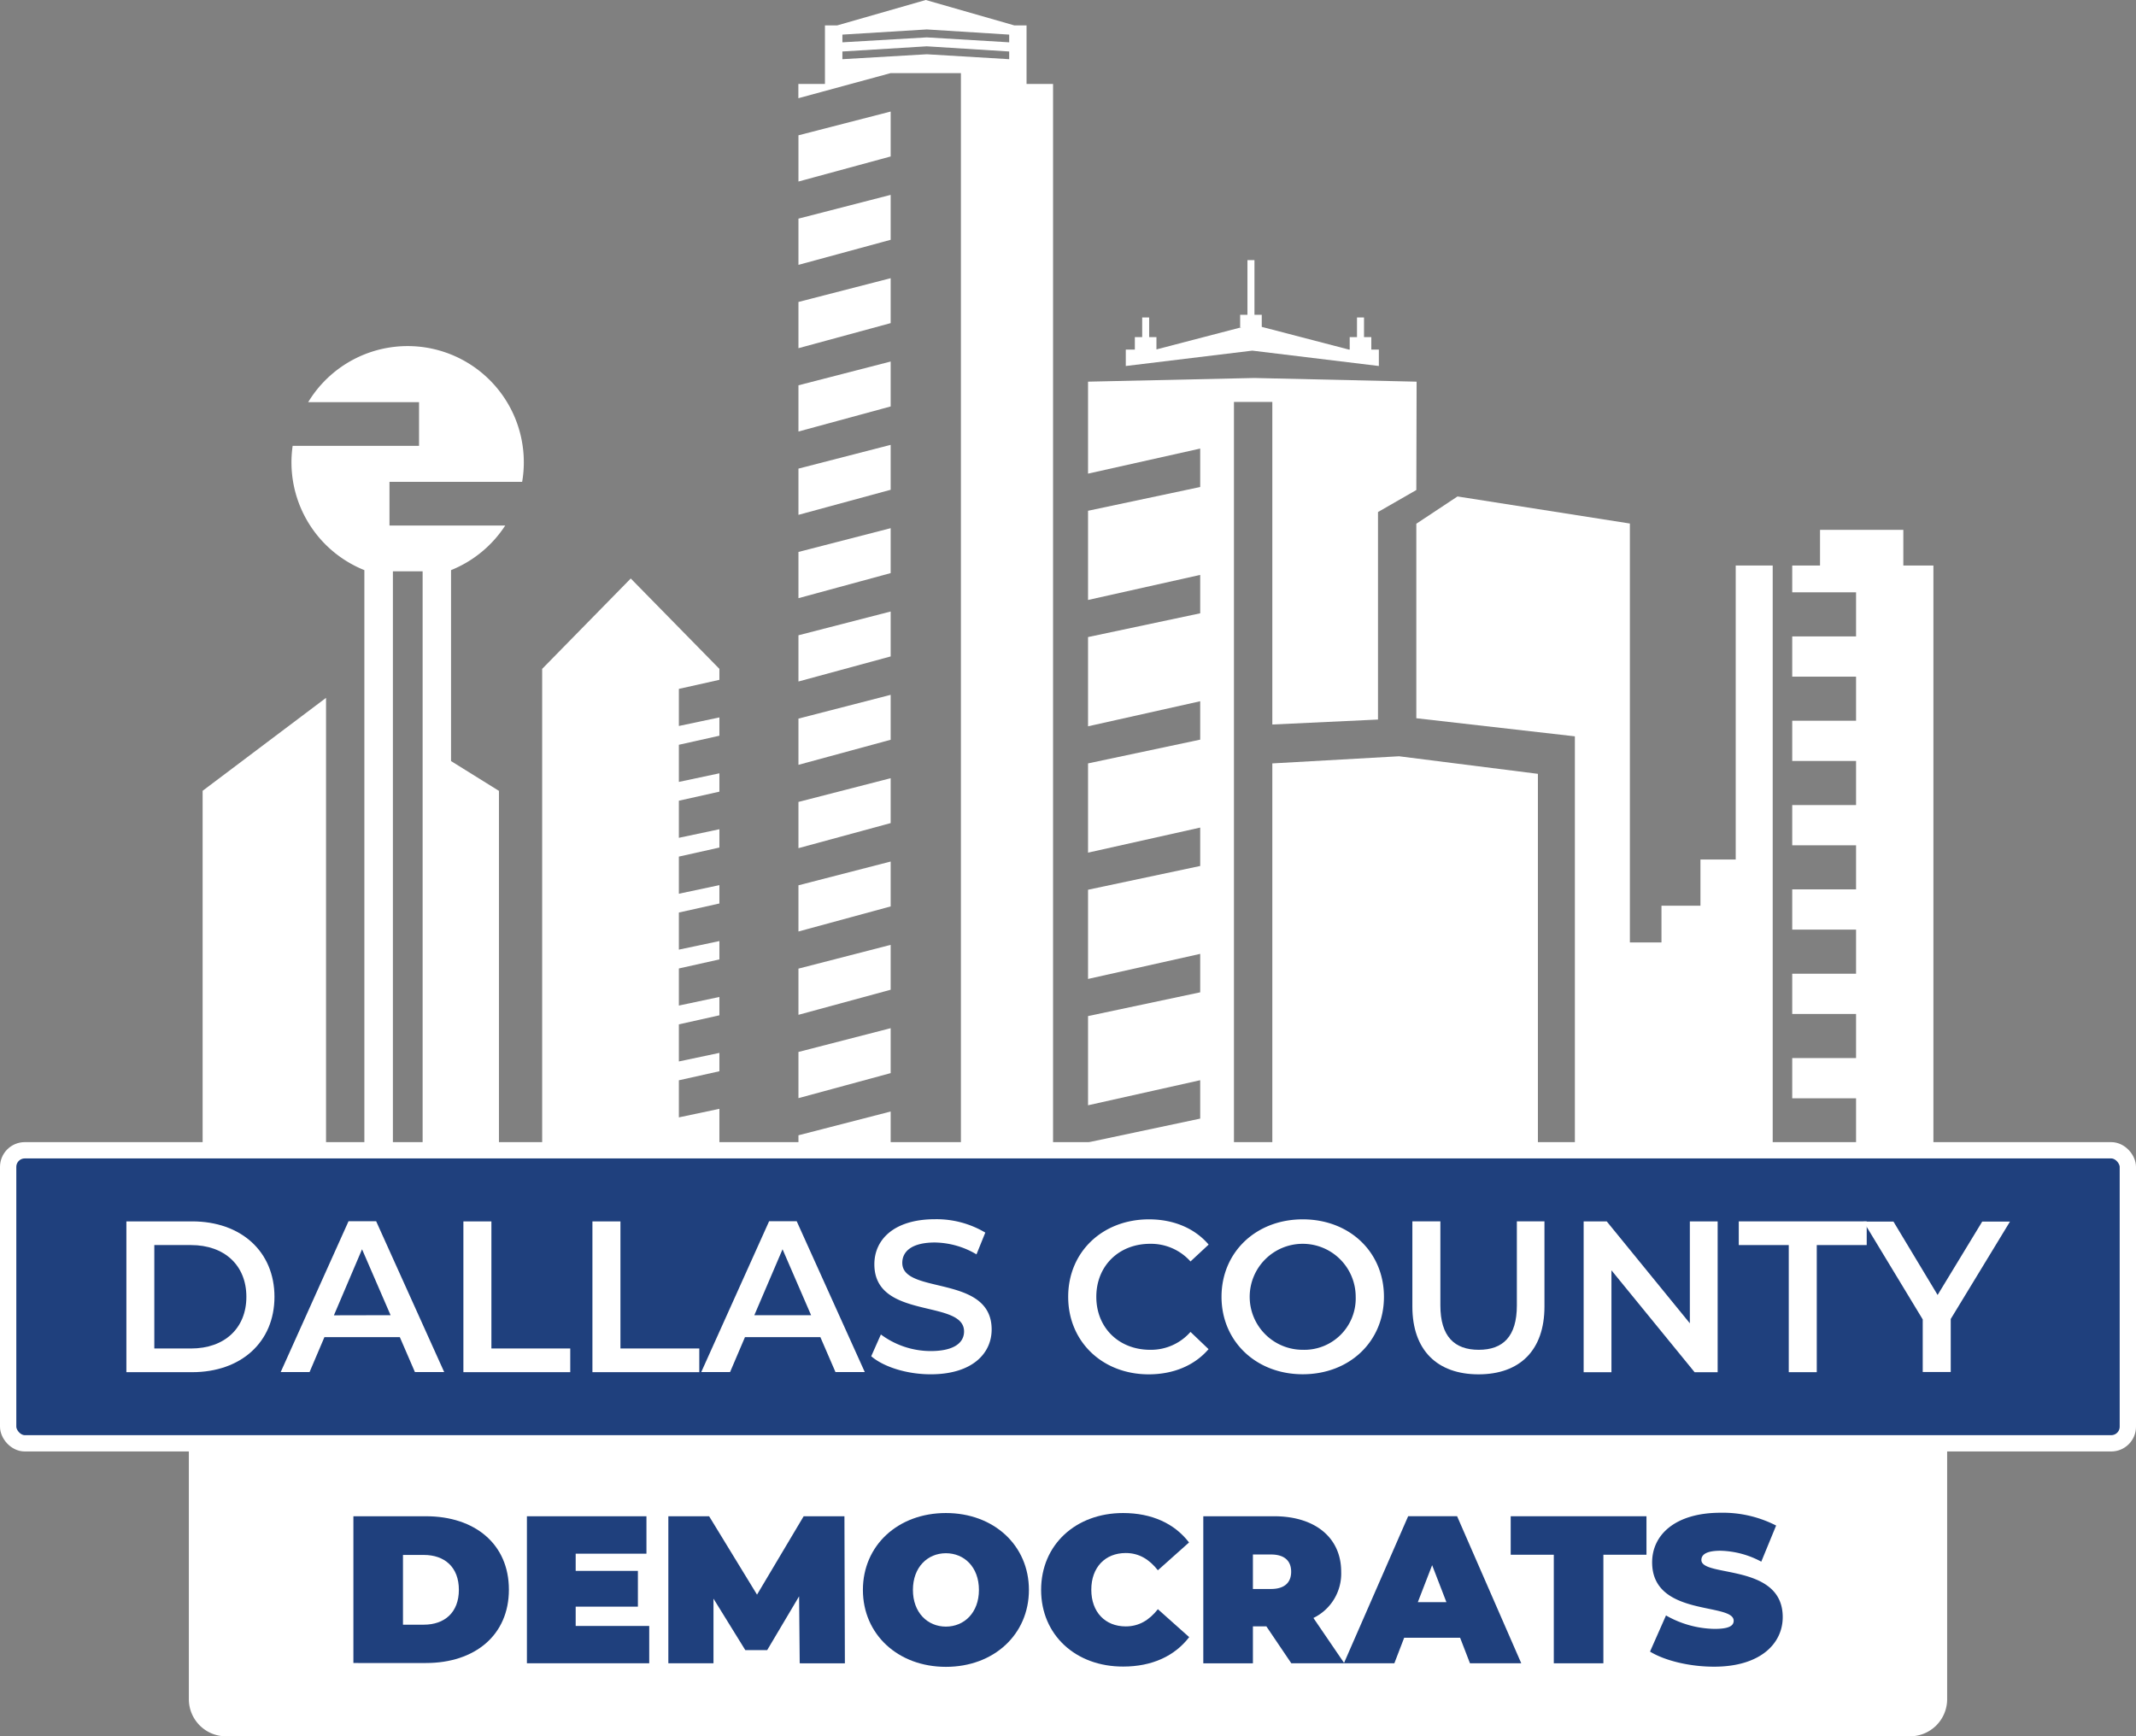 <?xml version="1.0" encoding="UTF-8"?>
<svg viewBox="0 0 523.91 425.91" xmlns="http://www.w3.org/2000/svg">
<rect x="0" y="0" width="523.91" height="425.91" fill="#808080" stroke="none"/>
<defs>
<style>.cls-1,.cls-4{fill:#1F407D;}.cls-1{stroke:#fff;stroke-miterlimit:10;stroke-width:4px;}.cls-2{fill:#fff;}.cls-3{fill:#fff;}</style>
</defs>
<g data-name="Layer 2">
<g data-name="Layer 1">
<rect class="cls-1" x="2" y="282.16" width="519.91" height="71.88" rx="4.08"/>
<path class="cls-2" d="M31,299.6H47.13c12,0,20.19,7.4,20.19,18.5s-8.19,18.49-20.19,18.49H31Zm15.85,31.18c8.25,0,13.58-5,13.58-12.68s-5.33-12.69-13.58-12.69h-9v25.37Z"/>
<path class="cls-2" d="m98.07 328h-18.5l-3.64 8.56h-7.08l16.64-37h6.77l16.69 37h-7.18zm-2.27-5.39-7-16.17l-6.9 16.2z"/>
<path class="cls-2" d="m113.66 299.6h6.87v31.18h19.34v5.81h-26.21z"/>
<path class="cls-2" d="m145.31 299.6h6.87v31.18h19.34v5.81h-26.21z"/>
<path class="cls-2" d="M201.22,328h-18.5l-3.65,8.56H172l16.65-37h6.76l16.7,37h-7.19Zm-2.28-5.39-7-16.17-6.92,16.17Z"/>
<path class="cls-2" d="m213.69 332.68l2.37-5.34a20.51 20.51 0 0 0 12.21 4.07c5.76 0 8.19-2.06 8.19-4.81 0-8-22-2.74-22-16.48 0-6 4.75-11.05 14.9-11.05a23.4 23.4 0 0 1 12.31 3.28l-2.16 5.34a20.53 20.53 0 0 0 -10.2 -2.91c-5.71 0-8 2.22-8 5 0 7.87 21.92 2.75 21.92 16.33 0 5.92-4.8 11-14.95 11-5.77 0.01-11.53-1.79-14.59-4.43z"/>
<path class="cls-2" d="m262 318.1c0-11.05 8.46-19 19.82-19 6 0 11.2 2.17 14.63 6.19l-4.45 4.14a13 13 0 0 0 -9.89 -4.33c-7.66 0-13.21 5.39-13.21 13s5.55 13 13.21 13a12.88 12.88 0 0 0 9.89 -4.39l4.43 4.23c-3.43 4-8.61 6.18-14.69 6.18-11.3 0-19.74-7.98-19.74-19.02z"/>
<path class="cls-2" d="m299.61 318.1c0-10.94 8.45-19 19.92-19s19.92 8 19.92 19-8.46 19-19.92 19-19.92-8.1-19.92-19zm32.91 0a13 13 0 1 0 -13 13 12.6 12.6 0 0 0 13 -13z"/>
<path class="cls-2" d="m346.42 320.48v-20.88h6.87v20.61c0 7.61 3.44 10.89 9.41 10.89s9.35-3.28 9.35-10.89v-20.61h6.77v20.88c0 10.77-6.08 16.64-16.17 16.64s-16.23-5.87-16.23-16.64z"/>
<path class="cls-2" d="m421.3 299.6v37h-5.65l-20.4-25v25h-6.82v-37h5.66l20.39 25v-25z"/>
<path class="cls-2" d="m438.74 305.41h-12.26v-5.81h31.38v5.81h-12.25v31.18h-6.87z"/>
<path class="cls-2" d="M478.47,323.54v13H471.6V323.65l-14.53-24h7.35l10.83,18,10.94-18H493Z"/>
<polygon class="cls-3" points="49.7 280.28 79.97 280.28 79.97 193.98 79.97 171.18 49.7 193.98"/>
<path class="cls-3" d="M95.53,118.2h32.54a28.1,28.1,0,0,0,.41-4.8A28.5,28.5,0,0,0,75.59,98.65h27.19v10.71h-31a28.48,28.48,0,0,0,17.59,30.49V280.28h7V140.14h7.29V280.28h18.72V194h0l-11.75-7.31V139.85a28.58,28.58,0,0,0,13.29-10.94H95.53Z"/>
<polygon class="cls-3" points="218.46 88.68 195.84 94.51 195.84 105.85 218.46 99.7"/>
<polygon class="cls-3" points="218.46 109.12 195.84 114.95 195.84 126.29 218.46 120.14"/>
<polygon class="cls-3" points="218.46 129.56 195.84 135.39 195.84 146.73 218.46 140.58"/>
<polygon class="cls-3" points="218.46 47.8 195.84 53.63 195.84 64.97 218.46 58.82"/>
<polygon class="cls-3" points="218.46 27.36 195.84 33.19 195.84 44.53 218.46 38.38"/>
<polygon class="cls-3" points="218.46 150 195.84 155.83 195.84 167.17 218.46 161.02"/>
<polygon class="cls-3" points="218.46 68.24 195.84 74.07 195.84 85.41 218.46 79.26"/>
<polygon class="cls-3" points="218.46 170.44 195.84 176.27 195.84 187.61 218.46 181.46"/>
<path class="cls-3" d="M251.79,20.59V6.23h-3L227.07,0,205.34,6.23h-3V20.59h-6.52v3.5l22.62-6.15h17.25V280.28h22.6V20.59Zm-4.26-6.07-20.21-1.21-20.7,1.21V12.63l20.7-1.27,20.21,1.27Zm0-4.14L227.32,9.17l-20.7,1.21V8.49l20.7-1.27,20.21,1.27Z"/>
<polygon class="cls-3" points="218.46 231.77 195.84 237.6 195.84 248.93 218.46 242.78"/>
<polygon class="cls-3" points="195.84 278.48 195.84 280.28 218.46 280.28 218.46 272.65"/>
<polygon class="cls-3" points="218.46 252.21 195.84 258.04 195.84 269.37 218.46 263.23"/>
<polygon class="cls-3" points="218.46 211.33 195.84 217.16 195.84 228.49 218.46 222.34"/>
<polygon class="cls-3" points="218.46 190.89 195.84 196.71 195.84 208.05 218.46 201.9"/>
<polygon class="cls-3" points="176.45 166.76 176.45 164.07 154.71 141.9 132.98 164.07 132.98 280.28 176.45 280.28 176.45 271.99 166.51 274.09 166.51 264.99 176.45 262.77 176.45 258.27 166.51 260.37 166.51 251.27 176.45 249.05 176.45 244.55 166.51 246.66 166.51 237.56 176.45 235.34 176.45 230.84 166.51 232.94 166.51 223.84 176.45 221.62 176.45 217.12 166.51 219.23 166.51 210.12 176.45 207.9 176.45 203.41 166.51 205.51 166.51 196.41 176.45 194.19 176.45 189.69 166.51 191.8 166.51 182.69 176.45 180.47 176.45 175.98 166.51 178.08 166.51 168.98"/>
<polygon class="cls-3" points="338.2 89.78 338.2 85.75 336.35 85.75 336.35 82.69 334.56 82.69 334.56 77.87 332.84 77.87 332.84 82.69 331.05 82.69 331.05 85.75 330.86 85.75 309.48 80.18 309.48 77.22 307.69 77.22 307.69 63.81 305.97 63.81 305.97 77.22 304.18 77.22 304.18 80.28 304.48 80.28 283.65 85.71 283.65 82.69 281.86 82.69 281.86 77.87 280.15 77.87 280.15 82.69 278.35 82.69 278.35 85.75 276.13 85.75 276.13 89.78 307.16 86.01"/>
<polygon class="cls-3" points="343.15 185.51 312.07 187.26 312.07 280.22 316.85 280.22 347.46 280.22 377.21 280.22 377.21 189.82"/>
<polygon class="cls-3" points="466.84 138.72 466.84 129.97 446.41 129.97 446.41 138.72 439.59 138.72 439.59 145.29 455.25 145.29 455.25 156.11 439.59 156.11 439.59 165.98 455.25 165.98 455.25 176.79 439.59 176.79 439.59 186.66 455.25 186.66 455.25 197.48 439.59 197.48 439.59 207.35 455.25 207.35 455.25 218.16 439.59 218.16 439.59 228.03 455.25 228.03 455.25 238.85 439.59 238.85 439.59 248.72 455.25 248.72 455.25 259.54 439.59 259.54 439.59 269.41 455.25 269.41 455.25 280.22 474.22 280.22 474.22 138.72"/>
<polygon class="cls-3" points="425.73 210.83 417.08 210.83 417.08 222.16 407.52 222.16 407.52 231.17 399.77 231.17 399.77 128.42 357.49 121.78 347.39 128.47 347.39 128.47 347.39 176.18 386.28 180.62 386.28 190.97 386.28 280.22 399.77 280.22 425.73 280.22 434.38 280.22 434.8 280.22 434.8 138.72 425.73 138.72"/>
<polygon class="cls-3" points="312.07 177.72 337.99 176.5 337.99 133.59 337.99 128.47 337.99 125.6 347.39 120.2 347.46 93.62 307.62 92.72 266.87 93.62 266.87 116.18 294.38 110.03 294.38 119.46 266.87 125.29 266.87 147.17 294.38 141.02 294.38 150.44 266.87 156.27 266.87 178.16 294.38 172.01 294.38 181.43 266.87 187.26 266.87 209.15 294.38 203 294.38 212.42 266.87 218.25 266.87 240.13 294.38 233.98 294.38 243.41 266.87 249.24 266.87 271.12 294.38 264.97 294.38 274.39 266.87 280.22 302.66 280.22 302.66 98.59 312.07 98.59"/>
<path class="cls-2" d="m46.32 354h431.27v62.8a9.11 9.11 0 0 1 -9.11 9.11h-413.05a9.11 9.11 0 0 1 -9.11 -9.11v-62.8z"/>
<path class="cls-4" d="M86.68,371.93h17.78c12.06,0,20.36,6.86,20.36,18s-8.3,18-20.36,18H86.68Zm17.26,26.6c5.11,0,8.61-3,8.61-8.56s-3.5-8.55-8.61-8.55h-5.1v17.11Z"/>
<path class="cls-4" d="M159.24,398.84V408h-30V371.93h29.32v9.18H141.2v4.22h15.26v8.77H141.2v4.74Z"/>
<path class="cls-4" d="M196.15,408,196,391.57l-7.83,13.2h-5.36L175,392.14V408H163.93V371.93h10l11.75,19.23,11.44-19.23h10l.11,36.08Z"/>
<path class="cls-4" d="m211.65 390c0-10.92 8.61-18.86 20.36-18.86s20.36 7.94 20.36 18.86-8.6 18.87-20.36 18.87-20.36-7.97-20.36-18.87zm28.46 0c0-5.61-3.61-9-8.1-9s-8.09 3.41-8.09 9 3.61 9 8.09 9 8.1-3.41 8.1-9z"/>
<path class="cls-4" d="m255.36 390c0-11.08 8.5-18.86 20.1-18.86 7.06 0 12.63 2.58 16.18 7.22l-7.64 6.82c-2.11-2.68-4.63-4.23-7.88-4.23-5.05 0-8.45 3.51-8.45 9s3.4 9 8.45 9c3.25 0 5.77-1.54 7.88-4.22l7.68 6.85c-3.55 4.64-9.12 7.22-16.18 7.22-11.64 0.04-20.14-7.74-20.14-18.8z"/>
<path class="cls-4" d="m310.61 398.94h-3.3v9.06h-12.17v-36.07h17.37c10.06 0 16.45 5.26 16.45 13.61a12.09 12.09 0 0 1 -6.81 11.34l7.58 11.12h-13zm1.13-17.63h-4.43v8.46h4.43c3.35 0 4.95-1.6 4.95-4.23s-1.6-4.23-4.95-4.23z"/>
<path class="cls-4" d="M358.13,401.73H344.41L342,408H329.62l15.77-36.08h12L373.13,408H360.55ZM354.77,393l-3.5-9.07L347.76,393Z"/>
<path class="cls-4" d="M381.11,381.37H370.54v-9.44h33.3v9.44H393.27V408H381.11Z"/>
<path class="cls-4" d="m404.71 405.13l3.92-8.87a24.76 24.76 0 0 0 11.91 3.3c3.45 0 4.69-0.72 4.69-2 0-4.53-20-0.87-20-14.33 0-6.7 5.62-12.16 16.8-12.16a28.67 28.67 0 0 1 13.61 3.14l-3.64 8.86a22.2 22.2 0 0 0 -10 -2.68c-3.56 0-4.69 1-4.69 2.27 0 4.32 19.95 0.72 19.95 14 0 6.6-5.62 12.17-16.81 12.17-6.05 0.01-12.13-1.49-15.74-3.7z"/>
</g>
</g>
</svg>
